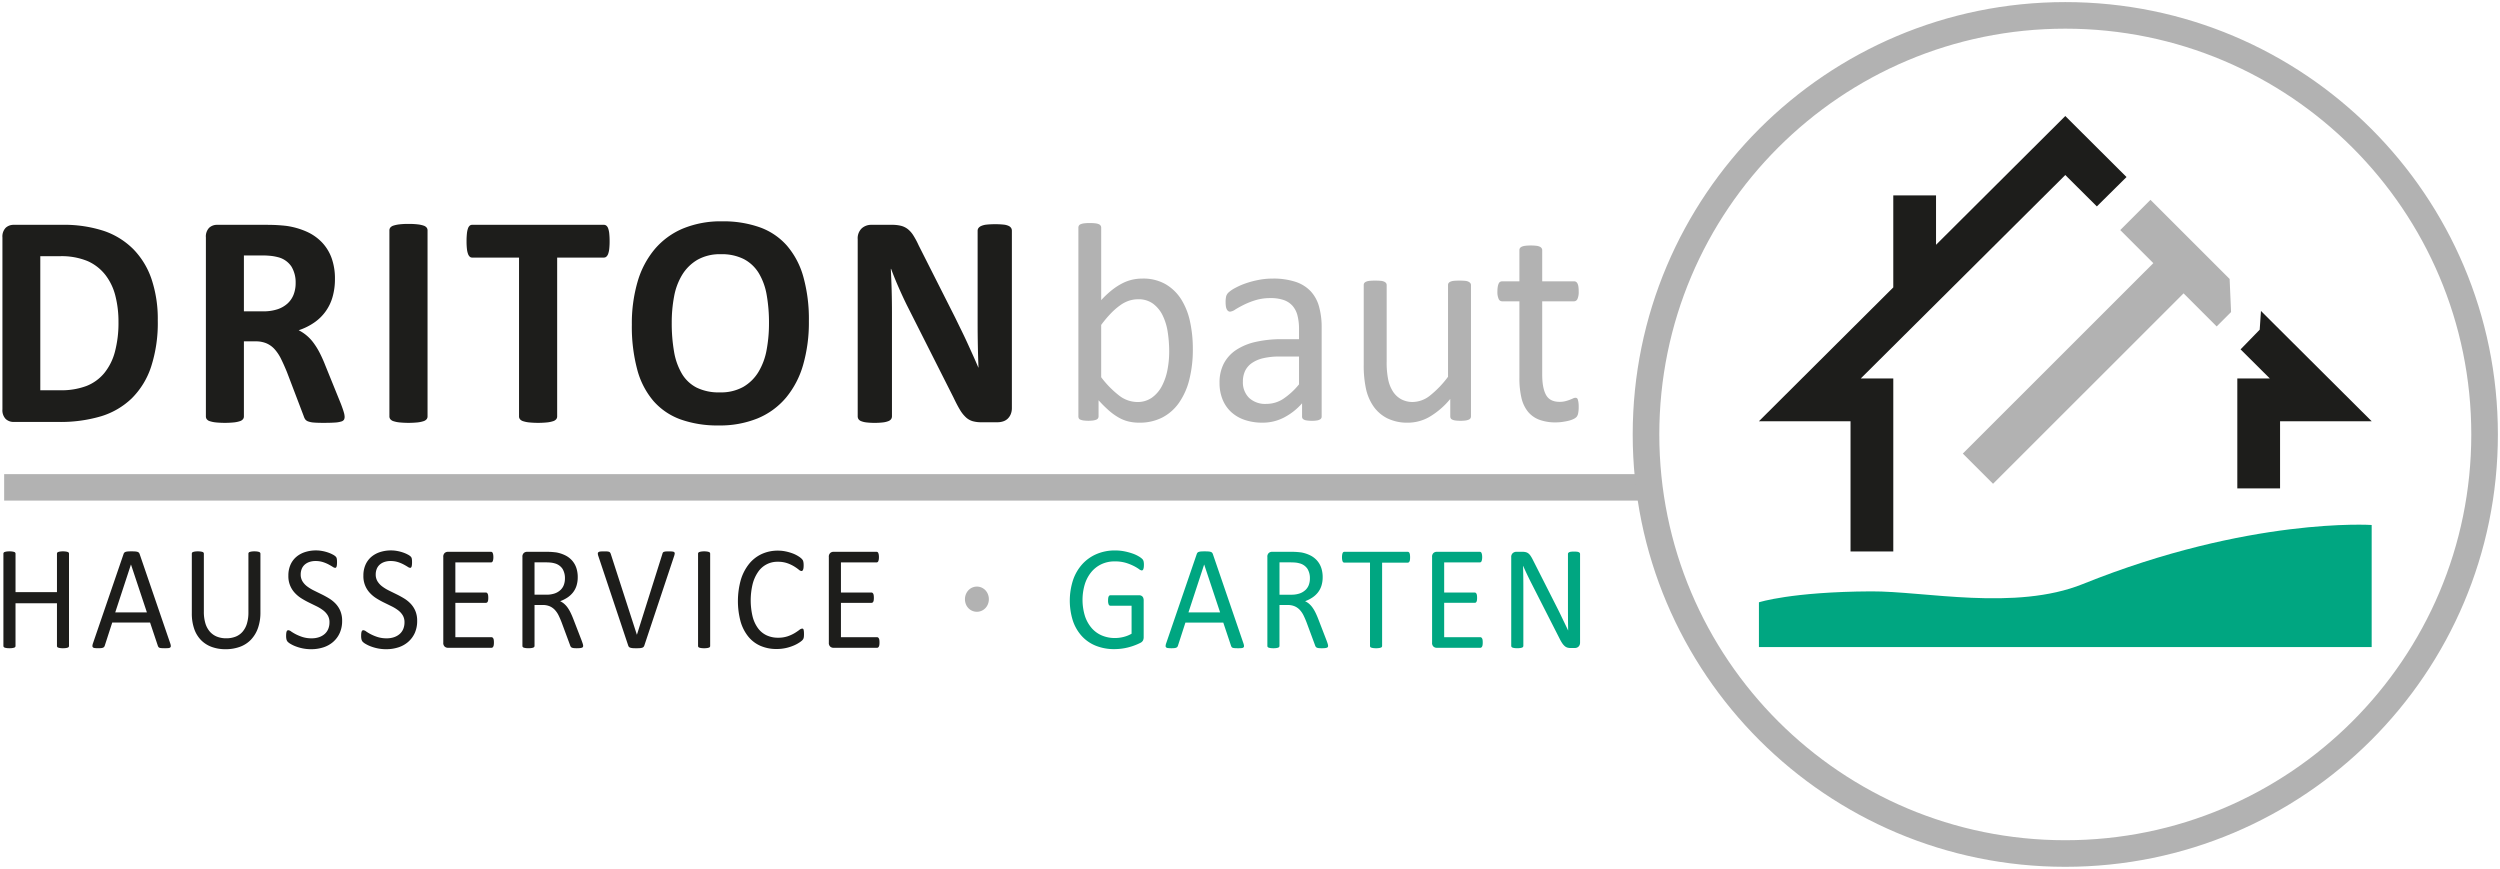 <svg id="icon" xmlns="http://www.w3.org/2000/svg" width="984" height="342" viewBox="0 0 984 342">
  <defs>
    <style>
      .cls-1 {
        fill: #1d1d1b;
      }

      .cls-1, .cls-2, .cls-3 {
        fill-rule: evenodd;
      }

      .cls-2 {
        fill: #b2b2b2;
      }

      .cls-3 {
        fill: #00a681;
      }
    </style>
  </defs>
  <path id="Driton" class="cls-1" d="M397.83,163.02a5.193,5.193,0,0,1-1.223,1.8,4.658,4.658,0,0,1-1.821,1.049,7.126,7.126,0,0,1-2.133.33h-6.37a12.452,12.452,0,0,1-3.441-.42,6.735,6.735,0,0,1-2.674-1.529,13.213,13.213,0,0,1-2.36-3q-1.139-1.889-2.56-4.886L356.933,120.09q-1.593-3.239-3.243-6.986t-2.957-7.284h-0.114q0.226,4.317.341,8.6t0.114,8.843v40.592a1.939,1.939,0,0,1-.313,1.08,2.342,2.342,0,0,1-1.081.809,8.239,8.239,0,0,1-2.076.51,25.462,25.462,0,0,1-3.356.18,24.929,24.929,0,0,1-3.3-.18,7.772,7.772,0,0,1-2.047-.51,2.145,2.145,0,0,1-1.024-.809,2.075,2.075,0,0,1-.285-1.08V94.128a5.4,5.4,0,0,1,1.565-4.227A5.528,5.528,0,0,1,343,88.492h8.02a14.525,14.525,0,0,1,3.64.39A7.353,7.353,0,0,1,357.3,90.17a9.809,9.809,0,0,1,2.19,2.488,32.546,32.546,0,0,1,2.1,3.927l14.334,28.36q1.25,2.579,2.474,5.067t2.361,4.976q1.137,2.49,2.218,4.887t2.1,4.8h0.057q-0.171-4.2-.256-8.754t-0.085-8.694V90.83a1.823,1.823,0,0,1,.341-1.079,2.742,2.742,0,0,1,1.138-.839,7.193,7.193,0,0,1,2.1-.51,30.692,30.692,0,0,1,3.356-.15,29.394,29.394,0,0,1,3.242.15,6.171,6.171,0,0,1,2.02.51,2.346,2.346,0,0,1,1,.839,2.085,2.085,0,0,1,.285,1.079v69.732A6.278,6.278,0,0,1,397.83,163.02Zm-88.5-6.446a29.155,29.155,0,0,1-11.12,8.095,39.266,39.266,0,0,1-15.33,2.788,43.142,43.142,0,0,1-14.987-2.368,25.89,25.89,0,0,1-10.665-7.225,31.439,31.439,0,0,1-6.4-12.352,65.283,65.283,0,0,1-2.133-17.748,58.456,58.456,0,0,1,2.275-16.938,35.138,35.138,0,0,1,6.768-12.8,29.579,29.579,0,0,1,11.121-8.094,39.058,39.058,0,0,1,15.386-2.818,42.886,42.886,0,0,1,14.76,2.338A25.848,25.848,0,0,1,309.7,96.646a31.844,31.844,0,0,1,6.485,12.261,62.018,62.018,0,0,1,2.19,17.478,60.29,60.29,0,0,1-2.276,17.268A35.38,35.38,0,0,1,309.332,156.574ZM301.767,116.1a24.736,24.736,0,0,0-3.1-8.574,15.12,15.12,0,0,0-5.831-5.516,19.138,19.138,0,0,0-9.1-1.949,17.832,17.832,0,0,0-9.215,2.189,17.339,17.339,0,0,0-5.972,5.846,24.934,24.934,0,0,0-3.214,8.544,54.759,54.759,0,0,0-.939,10.343,64.834,64.834,0,0,0,.911,11.422,25.392,25.392,0,0,0,3.071,8.664,14.4,14.4,0,0,0,5.8,5.486,19.774,19.774,0,0,0,9.158,1.889,18.032,18.032,0,0,0,9.214-2.159,16.9,16.9,0,0,0,5.972-5.876,25.549,25.549,0,0,0,3.214-8.664,56.375,56.375,0,0,0,.939-10.522A62.494,62.494,0,0,0,301.767,116.1Zm-62.39-16.188a2.653,2.653,0,0,1-.711,1.109,1.422,1.422,0,0,1-.939.36H219.3v62.536a1.727,1.727,0,0,1-.369,1.08,2.582,2.582,0,0,1-1.223.779,11.374,11.374,0,0,1-2.3.48,36.33,36.33,0,0,1-7.224,0,11.347,11.347,0,0,1-2.3-.48,2.567,2.567,0,0,1-1.223-.779,1.722,1.722,0,0,1-.37-1.08V101.383H185.853a1.388,1.388,0,0,1-.967-0.36,2.808,2.808,0,0,1-.683-1.109,8.4,8.4,0,0,1-.426-1.979,26.042,26.042,0,0,1-.143-2.968,27.528,27.528,0,0,1,.143-3.058A8.476,8.476,0,0,1,184.2,89.9a2.545,2.545,0,0,1,.683-1.079,1.467,1.467,0,0,1,.967-0.33h51.874a1.5,1.5,0,0,1,.939.33,2.418,2.418,0,0,1,.711,1.079,8.622,8.622,0,0,1,.427,2.009,28.053,28.053,0,0,1,.142,3.058,26.539,26.539,0,0,1-.142,2.968A8.545,8.545,0,0,1,239.377,99.914Zm-72.685,65.864a11.338,11.338,0,0,1-2.275.48,36.621,36.621,0,0,1-7.253,0,11.362,11.362,0,0,1-2.3-.48,2.567,2.567,0,0,1-1.223-.779,1.722,1.722,0,0,1-.37-1.08V90.65a1.723,1.723,0,0,1,.37-1.079,2.59,2.59,0,0,1,1.251-.779,12.083,12.083,0,0,1,2.3-.48,29.4,29.4,0,0,1,3.583-.18,30.036,30.036,0,0,1,3.641.18,11.432,11.432,0,0,1,2.275.48,2.588,2.588,0,0,1,1.223.779,1.728,1.728,0,0,1,.369,1.079v73.269a1.727,1.727,0,0,1-.369,1.08A2.572,2.572,0,0,1,166.692,165.778Zm-32.357.12a10.279,10.279,0,0,1-2.5.42q-1.65.118-4.493,0.12-2.389,0-3.811-.12a8.11,8.11,0,0,1-2.247-.45,2.429,2.429,0,0,1-1.166-.839,4.754,4.754,0,0,1-.569-1.23l-6.6-17.328q-1.2-2.937-2.332-5.216a16.716,16.716,0,0,0-2.531-3.807,9.245,9.245,0,0,0-3.214-2.309,10.63,10.63,0,0,0-4.209-.779H96v29.559a1.727,1.727,0,0,1-.37,1.08,2.573,2.573,0,0,1-1.223.779,11.331,11.331,0,0,1-2.275.48,36.614,36.614,0,0,1-7.252,0,11.367,11.367,0,0,1-2.3-.48A2.38,2.38,0,0,1,81.379,165a1.819,1.819,0,0,1-.341-1.08V93.468a4.943,4.943,0,0,1,1.28-3.807,4.506,4.506,0,0,1,3.157-1.169H104.53q2.9,0,4.777.12t3.413,0.3a29.786,29.786,0,0,1,7.992,2.278,19.127,19.127,0,0,1,6.029,4.227,17.734,17.734,0,0,1,3.783,6.175,23.7,23.7,0,0,1,1.308,8.185,25.23,25.23,0,0,1-.939,7.105,18.148,18.148,0,0,1-7.252,10.1,23.783,23.783,0,0,1-6.086,3,16.391,16.391,0,0,1,5.83,4.946,28.19,28.19,0,0,1,2.418,3.9,51.791,51.791,0,0,1,2.218,4.946l6.2,15.29q0.853,2.279,1.138,3.327a6.781,6.781,0,0,1,.284,1.649,2.436,2.436,0,0,1-.228,1.11A1.82,1.82,0,0,1,134.335,165.9ZM114.711,104.92a8.96,8.96,0,0,0-5.4-3.717,19.772,19.772,0,0,0-2.588-.48,34.447,34.447,0,0,0-4.01-.18H96v22h7.621a17.4,17.4,0,0,0,5.575-.809,10.976,10.976,0,0,0,3.981-2.279,9.317,9.317,0,0,0,2.389-3.507,12.434,12.434,0,0,0,.8-4.557A12,12,0,0,0,114.711,104.92ZM51.866,156.784a30.03,30.03,0,0,1-12.03,7.045,56.029,56.029,0,0,1-16.865,2.249H5.4a4.509,4.509,0,0,1-3.157-1.169A4.943,4.943,0,0,1,.958,161.1V93.468a4.943,4.943,0,0,1,1.28-3.807A4.507,4.507,0,0,1,5.4,88.492H24.279A50.293,50.293,0,0,1,40.974,90.92a29.969,29.969,0,0,1,11.547,7.2A31.109,31.109,0,0,1,59.659,109.9,49.316,49.316,0,0,1,62.1,126.145,55.7,55.7,0,0,1,59.46,144.4,31.2,31.2,0,0,1,51.866,156.784ZM45.41,116.432a22.319,22.319,0,0,0-3.925-8.214,18.317,18.317,0,0,0-6.939-5.426,26.858,26.858,0,0,0-11.12-1.949H15.861v52.764h7.793a28.046,28.046,0,0,0,10.352-1.679,17.311,17.311,0,0,0,7.025-5.067,22.28,22.28,0,0,0,4.209-8.424,44.308,44.308,0,0,0,1.394-11.752A40.942,40.942,0,0,0,45.41,116.432Z"/>
  <path id="baut" class="cls-2" d="M619.58,118.593H607.012v28.79q0,5.334,1.5,8.058t5.359,2.724a8.784,8.784,0,0,0,2.231-.258,18.114,18.114,0,0,0,1.741-.544q0.76-.286,1.3-0.545a2.325,2.325,0,0,1,.98-0.258,1.016,1.016,0,0,1,.517.143,0.952,0.952,0,0,1,.38.545,6.9,6.9,0,0,1,.245,1.09,11.236,11.236,0,0,1,.109,1.72,12.635,12.635,0,0,1-.218,2.638,3.029,3.029,0,0,1-.652,1.434,4.227,4.227,0,0,1-1.306.86,10.274,10.274,0,0,1-1.986.66q-1.116.258-2.367,0.43a18.317,18.317,0,0,1-2.5.172,17.977,17.977,0,0,1-6.529-1.061,10.551,10.551,0,0,1-4.462-3.212,13.516,13.516,0,0,1-2.53-5.448,33.7,33.7,0,0,1-.789-7.771V118.593h-6.855a1.468,1.468,0,0,1-1.306-.918,6.714,6.714,0,0,1-.489-2.982,10.416,10.416,0,0,1,.136-1.835,5.448,5.448,0,0,1,.353-1.233,1.42,1.42,0,0,1,.572-0.689,1.574,1.574,0,0,1,.789-0.2h6.8V98.462a1.506,1.506,0,0,1,.191-0.745,1.572,1.572,0,0,1,.707-0.6,4.469,4.469,0,0,1,1.388-.373,17.152,17.152,0,0,1,2.176-.115,17.738,17.738,0,0,1,2.231.115,4.161,4.161,0,0,1,1.36.373,1.8,1.8,0,0,1,.707.6,1.371,1.371,0,0,1,.218.745v12.274H619.58a1.428,1.428,0,0,1,.761.2,1.657,1.657,0,0,1,.572.689,4.094,4.094,0,0,1,.353,1.233,12.936,12.936,0,0,1,.109,1.835,6.7,6.7,0,0,1-.49,2.982A1.465,1.465,0,0,1,619.58,118.593Zm-41.466,46.569a4.664,4.664,0,0,1-1.279.344,13.64,13.64,0,0,1-1.931.115,14.612,14.612,0,0,1-2.041-.115,4.254,4.254,0,0,1-1.251-.344,1.33,1.33,0,0,1-.626-0.544,1.667,1.667,0,0,1-.163-0.775v-6.825a30.852,30.852,0,0,1-8.27,7.112,17.037,17.037,0,0,1-8.27,2.237,17.88,17.88,0,0,1-8.242-1.721,14.666,14.666,0,0,1-5.414-4.674,19.376,19.376,0,0,1-2.965-6.882,43.51,43.51,0,0,1-.9-9.549V112.227a1.467,1.467,0,0,1,.191-0.775,1.657,1.657,0,0,1,.734-0.573,4.316,4.316,0,0,1,1.415-.344q0.868-.085,2.176-0.086t2.176,0.086a4.041,4.041,0,0,1,1.388.344,1.913,1.913,0,0,1,.734.573,1.335,1.335,0,0,1,.218.775v30.052a33.674,33.674,0,0,0,.625,7.255,13.941,13.941,0,0,0,1.9,4.646,8.984,8.984,0,0,0,3.237,2.982,9.442,9.442,0,0,0,4.57,1.061,11.113,11.113,0,0,0,6.719-2.524,39.206,39.206,0,0,0,7.1-7.4V112.227a1.467,1.467,0,0,1,.19-0.775,1.663,1.663,0,0,1,.734-0.573,4.265,4.265,0,0,1,1.388-.344q0.843-.085,2.2-0.086,1.307,0,2.177.086a3.768,3.768,0,0,1,1.36.344,2.241,2.241,0,0,1,.734.573,1.223,1.223,0,0,1,.245.775v51.616a1.481,1.481,0,0,1-.19.775A1.513,1.513,0,0,1,578.114,165.162Zm-59.53.287a10.818,10.818,0,0,1-2.23.172,11.744,11.744,0,0,1-2.258-.172,2.6,2.6,0,0,1-1.224-.516,1.318,1.318,0,0,1-.381-1.032v-5.162a24.3,24.3,0,0,1-7.155,5.62,18.168,18.168,0,0,1-8.351,2.008,21.691,21.691,0,0,1-6.992-1.061,14.892,14.892,0,0,1-5.331-3.069,13.734,13.734,0,0,1-3.428-4.932,17.1,17.1,0,0,1-1.224-6.653,16.075,16.075,0,0,1,1.686-7.57,14.482,14.482,0,0,1,4.843-5.334,23.116,23.116,0,0,1,7.725-3.183,45.624,45.624,0,0,1,10.283-1.061h6.747V129.49a21,21,0,0,0-.6-5.277,9.217,9.217,0,0,0-1.931-3.814,8.267,8.267,0,0,0-3.455-2.294,15.35,15.35,0,0,0-5.223-.774,19.8,19.8,0,0,0-5.958.832A30.773,30.773,0,0,0,489.5,120q-1.988,1-3.319,1.835a4.439,4.439,0,0,1-1.986.832,1.284,1.284,0,0,1-.762-0.23,1.913,1.913,0,0,1-.571-0.688,3.662,3.662,0,0,1-.353-1.176,10.341,10.341,0,0,1-.109-1.577,10.618,10.618,0,0,1,.19-2.265,3.313,3.313,0,0,1,.925-1.577,11.855,11.855,0,0,1,2.53-1.75,27.216,27.216,0,0,1,4.135-1.835,36.094,36.094,0,0,1,5.114-1.376,29.037,29.037,0,0,1,5.6-.545,28,28,0,0,1,8.977,1.262,14.386,14.386,0,0,1,5.985,3.7,14.534,14.534,0,0,1,3.319,6.05,30.834,30.834,0,0,1,1.034,8.431V163.9a1.237,1.237,0,0,1-.436,1.032A2.978,2.978,0,0,1,518.584,165.449Zm-7.29-25.12h-7.672a27.535,27.535,0,0,0-6.42.66,12.847,12.847,0,0,0-4.515,1.95,7.932,7.932,0,0,0-2.639,3.1,9.713,9.713,0,0,0-.843,4.158,8.554,8.554,0,0,0,2.421,6.394,9.244,9.244,0,0,0,6.773,2.38,12.109,12.109,0,0,0,6.556-1.892,28.72,28.72,0,0,0,6.339-5.793V140.329Zm-47.261,18.238a18.264,18.264,0,0,1-6.61,5.792,19.415,19.415,0,0,1-8.977,2.008,18.125,18.125,0,0,1-4.326-.488,15.019,15.019,0,0,1-3.89-1.577,23.635,23.635,0,0,1-3.808-2.753,47.969,47.969,0,0,1-4.026-4.014v6.308a1.468,1.468,0,0,1-.218.8,1.446,1.446,0,0,1-.707.545,5.549,5.549,0,0,1-1.224.315,15.155,15.155,0,0,1-3.727,0,5.543,5.543,0,0,1-1.252-.315,1.155,1.155,0,0,1-.652-0.545,1.848,1.848,0,0,1-.164-0.8V89.624a1.621,1.621,0,0,1,.191-0.8,1.425,1.425,0,0,1,.707-0.573,5.2,5.2,0,0,1,1.387-.344,17.178,17.178,0,0,1,2.177-.115,17.707,17.707,0,0,1,2.23.115,4.817,4.817,0,0,1,1.361.344,1.624,1.624,0,0,1,.707.573,1.479,1.479,0,0,1,.217.8v28.51a37.181,37.181,0,0,1,4.217-3.957,24.9,24.9,0,0,1,4-2.61,17.236,17.236,0,0,1,3.917-1.462,18.076,18.076,0,0,1,4.135-.459,17.584,17.584,0,0,1,9.113,2.237,18.009,18.009,0,0,1,6.148,5.993,27.1,27.1,0,0,1,3.455,8.8,50.553,50.553,0,0,1,1.088,10.668,48.258,48.258,0,0,1-1.387,12.072A27.5,27.5,0,0,1,464.033,158.567Zm-4.41-27.816a22.457,22.457,0,0,0-2-6.595,12.616,12.616,0,0,0-3.777-4.617,9.546,9.546,0,0,0-5.857-1.749,11.785,11.785,0,0,0-3.448.516,12.611,12.611,0,0,0-3.449,1.721,26.1,26.1,0,0,0-3.641,3.1,43.832,43.832,0,0,0-4.023,4.76v20.589a38.035,38.035,0,0,0,7.117,7.255,11.766,11.766,0,0,0,7.062,2.5,9.72,9.72,0,0,0,5.8-1.721,12.946,12.946,0,0,0,3.914-4.559,22.781,22.781,0,0,0,2.189-6.366,37.43,37.43,0,0,0,.685-7.141A50.4,50.4,0,0,0,459.623,130.751Z"/>
  <path id="Hausservice" class="cls-1" d="M345.2,250.8a0.724,0.724,0,0,1,.4.117,1,1,0,0,1,.318.365,1.831,1.831,0,0,1,.194.642,7.19,7.19,0,0,1,.056.978,6.684,6.684,0,0,1-.056.92,2.008,2.008,0,0,1-.194.657,0.975,0.975,0,0,1-.318.379,0.724,0.724,0,0,1-.4.117H328a1.9,1.9,0,0,1-1.2-.453,1.927,1.927,0,0,1-.568-1.591V219.234a1.929,1.929,0,0,1,.568-1.592,1.9,1.9,0,0,1,1.2-.452h17.006a0.722,0.722,0,0,1,.4.117,0.81,0.81,0,0,1,.291.379,3.124,3.124,0,0,1,.18.657,5.811,5.811,0,0,1,.069.978,5.394,5.394,0,0,1-.069.92,2.808,2.808,0,0,1-.18.642,0.808,0.808,0,0,1-.291.365,0.722,0.722,0,0,1-.4.117H330.994v11.854h12.021a0.671,0.671,0,0,1,.4.131,1.066,1.066,0,0,1,.3.365,1.949,1.949,0,0,1,.18.643,7.266,7.266,0,0,1,.056.963,6.334,6.334,0,0,1-.056.905,1.9,1.9,0,0,1-.18.614,0.751,0.751,0,0,1-.706.437H330.994V250.8H345.2Zm-28.877.263a2.084,2.084,0,0,1-.18.467,2.547,2.547,0,0,1-.387.5,8.025,8.025,0,0,1-1.164.891,13.612,13.612,0,0,1-2.2,1.167,17.59,17.59,0,0,1-3.019.964,16.515,16.515,0,0,1-3.725.394,15.614,15.614,0,0,1-6.3-1.226,12.761,12.761,0,0,1-4.791-3.621,16.756,16.756,0,0,1-3.047-5.912,31.2,31.2,0,0,1,.083-16.482,18.5,18.5,0,0,1,3.227-6.233,13.857,13.857,0,0,1,4.972-3.9,15.05,15.05,0,0,1,6.412-1.343,14.759,14.759,0,0,1,3.019.306,18.674,18.674,0,0,1,2.714.774,12.022,12.022,0,0,1,2.216,1.08,7.5,7.5,0,0,1,1.343,1.008,3.316,3.316,0,0,1,.485.6,2.037,2.037,0,0,1,.18.482,5.069,5.069,0,0,1,.111.657,8.394,8.394,0,0,1,.041.905,7.556,7.556,0,0,1-.055.993,2.982,2.982,0,0,1-.167.686,1.041,1.041,0,0,1-.265.408,0.555,0.555,0,0,1-.376.132,2.029,2.029,0,0,1-1.086-.569,17.613,17.613,0,0,0-1.8-1.256,14.166,14.166,0,0,0-2.673-1.255,11.109,11.109,0,0,0-3.773-.57,9.116,9.116,0,0,0-7.714,3.971,14.921,14.921,0,0,0-2.158,4.774,27.561,27.561,0,0,0-.028,12.788,13.479,13.479,0,0,0,2.117,4.613,8.912,8.912,0,0,0,3.383,2.8,10.475,10.475,0,0,0,4.539.949,11.443,11.443,0,0,0,3.745-.555,14.178,14.178,0,0,0,2.728-1.24,21.45,21.45,0,0,0,1.852-1.241,2.164,2.164,0,0,1,1.142-.555,0.527,0.527,0,0,1,.557.423,3.253,3.253,0,0,1,.125.686q0.042,0.438.042,1.11c0,0.311-.01.584-0.028,0.817A3.5,3.5,0,0,1,316.326,251.059Zm-37.3,3.839a4.056,4.056,0,0,1-.734.175,8.977,8.977,0,0,1-2.285,0,4.059,4.059,0,0,1-.748-0.175,0.667,0.667,0,0,1-.5-0.686V217.949a0.688,0.688,0,0,1,.124-0.409,0.826,0.826,0,0,1,.416-0.277,4.358,4.358,0,0,1,.748-0.175,7,7,0,0,1,1.094-.073,7.443,7.443,0,0,1,1.149.073,3.973,3.973,0,0,1,.734.175,0.739,0.739,0,0,1,.388.277,0.748,0.748,0,0,1,.111.409v36.263A0.67,0.67,0,0,1,279.029,254.9ZM265.289,219L253.6,254.1a1.434,1.434,0,0,1-.305.526,1.3,1.3,0,0,1-.54.321,3.827,3.827,0,0,1-.886.16c-0.361.03-.808,0.044-1.344,0.044q-0.609,0-1.066-.014a5.88,5.88,0,0,1-.79-0.073,4.781,4.781,0,0,1-.567-0.132,1.4,1.4,0,0,1-.4-0.19,0.9,0.9,0,0,1-.263-0.277,2.118,2.118,0,0,1-.18-0.394l-11.716-35.095a3.724,3.724,0,0,1-.236-1.037,0.693,0.693,0,0,1,.236-0.6,1.527,1.527,0,0,1,.8-0.263q0.554-.059,1.5-0.058,0.775,0,1.233.043a2.227,2.227,0,0,1,.706.161,0.877,0.877,0,0,1,.374.307,2.507,2.507,0,0,1,.236.481l10.276,31.8h0.027l10-31.737a2.4,2.4,0,0,1,.194-0.526,0.75,0.75,0,0,1,.388-0.321,2.68,2.68,0,0,1,.776-0.161q0.5-.043,1.329-0.043a9.8,9.8,0,0,1,1.357.073,1.108,1.108,0,0,1,.679.277,0.752,0.752,0,0,1,.138.6A4.9,4.9,0,0,1,265.289,219Zm-36.2,35.913a2.984,2.984,0,0,1-.775.175,11.982,11.982,0,0,1-1.33.058,9.623,9.623,0,0,1-1.177-.058,2.453,2.453,0,0,1-.734-0.19,1.015,1.015,0,0,1-.429-0.365,2.338,2.338,0,0,1-.263-0.584l-3.3-8.905q-0.582-1.518-1.2-2.788a8.994,8.994,0,0,0-1.482-2.19,6.1,6.1,0,0,0-2.022-1.431,6.943,6.943,0,0,0-2.8-.511H210.39v16.088a0.682,0.682,0,0,1-.125.409,0.829,0.829,0,0,1-.387.277,3.712,3.712,0,0,1-.72.175,9.087,9.087,0,0,1-2.3,0,4.035,4.035,0,0,1-.734-0.175,0.74,0.74,0,0,1-.388-0.277,0.748,0.748,0,0,1-.111-0.409V219.234a1.929,1.929,0,0,1,.568-1.592,1.9,1.9,0,0,1,1.205-.452h7.617q1.356,0,2.257.073t1.62,0.16a13.263,13.263,0,0,1,3.67,1.2,8.772,8.772,0,0,1,2.673,2.073,8.482,8.482,0,0,1,1.621,2.876,11.266,11.266,0,0,1,.54,3.577,11.072,11.072,0,0,1-.485,3.4,8.341,8.341,0,0,1-1.4,2.656,9.387,9.387,0,0,1-2.188,2,13.688,13.688,0,0,1-2.853,1.431,6.722,6.722,0,0,1,1.607,1.037,8.535,8.535,0,0,1,1.343,1.5,14.088,14.088,0,0,1,1.177,2.015q0.553,1.139,1.108,2.569l3.213,8.321q0.389,1.052.5,1.475a2.844,2.844,0,0,1,.111.657,0.936,0.936,0,0,1-.084.409A0.654,0.654,0,0,1,229.086,254.913Zm-8.5-22.672a5.239,5.239,0,0,0,1.343-2.029,7.313,7.313,0,0,0,.43-2.54,7.039,7.039,0,0,0-.942-3.752,5.324,5.324,0,0,0-3.158-2.2,8.628,8.628,0,0,0-1.565-.292q-0.871-.087-2.285-0.087H210.39v12.73h4.653a9.843,9.843,0,0,0,3.255-.482A6.344,6.344,0,0,0,220.583,232.241Zm-26.426,22.234a0.975,0.975,0,0,1-.318.379,0.722,0.722,0,0,1-.4.117h-17.2a1.9,1.9,0,0,1-1.2-.453,1.927,1.927,0,0,1-.568-1.591V219.234a1.929,1.929,0,0,1,.568-1.592,1.9,1.9,0,0,1,1.2-.452h17.006a0.722,0.722,0,0,1,.4.117,0.81,0.81,0,0,1,.291.379,3.124,3.124,0,0,1,.18.657,5.811,5.811,0,0,1,.069.978,5.394,5.394,0,0,1-.069.92,2.808,2.808,0,0,1-.18.642,0.808,0.808,0,0,1-.291.365,0.722,0.722,0,0,1-.4.117H179.228v11.854h12.021a0.671,0.671,0,0,1,.4.131,1.066,1.066,0,0,1,.3.365,1.949,1.949,0,0,1,.18.643,7.266,7.266,0,0,1,.056.963,6.334,6.334,0,0,1-.056.905,1.9,1.9,0,0,1-.18.614,0.751,0.751,0,0,1-.706.437H179.228V250.8h14.209a0.722,0.722,0,0,1,.4.117,1,1,0,0,1,.318.365,1.831,1.831,0,0,1,.194.642,7.19,7.19,0,0,1,.056.978,6.684,6.684,0,0,1-.056.92A2.008,2.008,0,0,1,194.157,254.475Zm-33.474-1.854a11.012,11.012,0,0,1-3.878,2.175,15.382,15.382,0,0,1-4.806.73,16.321,16.321,0,0,1-3.337-.321,17.585,17.585,0,0,1-2.743-.789,12.855,12.855,0,0,1-2.021-.963,5.379,5.379,0,0,1-1.136-.847,2.166,2.166,0,0,1-.471-0.89,5.5,5.5,0,0,1-.152-1.446,8.444,8.444,0,0,1,.055-1.065,2.72,2.72,0,0,1,.166-0.687,0.758,0.758,0,0,1,.277-0.365,0.727,0.727,0,0,1,.388-0.1,2.2,2.2,0,0,1,1.094.5,17,17,0,0,0,1.814,1.08,17.27,17.27,0,0,0,2.673,1.1,11.637,11.637,0,0,0,3.615.511,8.774,8.774,0,0,0,2.839-.438,6.587,6.587,0,0,0,2.216-1.241,5.334,5.334,0,0,0,1.426-1.971,6.7,6.7,0,0,0,.5-2.657,5.18,5.18,0,0,0-.693-2.744,7.177,7.177,0,0,0-1.828-2,15.849,15.849,0,0,0-2.59-1.577q-1.453-.716-2.977-1.46a31.568,31.568,0,0,1-2.964-1.65,12.682,12.682,0,0,1-2.576-2.131,9.519,9.519,0,0,1-2.548-6.832,10.358,10.358,0,0,1,.817-4.219,8.672,8.672,0,0,1,2.271-3.11,9.995,9.995,0,0,1,3.463-1.912,13.854,13.854,0,0,1,4.334-.657,13.373,13.373,0,0,1,2.4.219,15.714,15.714,0,0,1,2.272.584,12.465,12.465,0,0,1,1.9.817,4.945,4.945,0,0,1,1.094.73,2.26,2.26,0,0,1,.346.438,1.752,1.752,0,0,1,.139.409,4.632,4.632,0,0,1,.083.6q0.027,0.349.027,0.905a9.251,9.251,0,0,1-.041.934,3.721,3.721,0,0,1-.125.686,0.85,0.85,0,0,1-.235.409,0.514,0.514,0,0,1-.346.131,2.167,2.167,0,0,1-.956-0.408q-0.651-.41-1.593-0.92a13.654,13.654,0,0,0-2.229-.934,9.254,9.254,0,0,0-2.9-.424,7.28,7.28,0,0,0-2.6.424,5.284,5.284,0,0,0-1.829,1.124,4.478,4.478,0,0,0-1.08,1.664,5.792,5.792,0,0,0-.36,2.044,5.122,5.122,0,0,0,.693,2.715,7.285,7.285,0,0,0,1.842,2.015,16.212,16.212,0,0,0,2.617,1.606q1.468,0.729,2.991,1.474t2.992,1.635a12.624,12.624,0,0,1,2.617,2.1,9.617,9.617,0,0,1,1.856,2.862,9.848,9.848,0,0,1,.706,3.9,11.47,11.47,0,0,1-.927,4.73A10.118,10.118,0,0,1,160.683,252.621Zm-29.528,0a11.012,11.012,0,0,1-3.878,2.175,15.377,15.377,0,0,1-4.806.73,16.328,16.328,0,0,1-3.337-.321,17.539,17.539,0,0,1-2.742-.789,12.827,12.827,0,0,1-2.022-.963,5.379,5.379,0,0,1-1.136-.847,2.189,2.189,0,0,1-.471-0.89,5.5,5.5,0,0,1-.152-1.446,8.444,8.444,0,0,1,.055-1.065,2.72,2.72,0,0,1,.166-0.687,0.764,0.764,0,0,1,.277-0.365,0.727,0.727,0,0,1,.388-0.1,2.2,2.2,0,0,1,1.094.5,16.922,16.922,0,0,0,1.815,1.08,17.214,17.214,0,0,0,2.672,1.1,11.637,11.637,0,0,0,3.615.511,8.774,8.774,0,0,0,2.839-.438,6.587,6.587,0,0,0,2.216-1.241,5.334,5.334,0,0,0,1.426-1.971,6.7,6.7,0,0,0,.5-2.657,5.18,5.18,0,0,0-.693-2.744,7.177,7.177,0,0,0-1.828-2,15.881,15.881,0,0,0-2.589-1.577q-1.455-.716-2.978-1.46a31.568,31.568,0,0,1-2.964-1.65,12.682,12.682,0,0,1-2.576-2.131,9.519,9.519,0,0,1-2.548-6.832,10.358,10.358,0,0,1,.817-4.219,8.662,8.662,0,0,1,2.272-3.11,9.981,9.981,0,0,1,3.462-1.912,13.856,13.856,0,0,1,4.335-.657,13.39,13.39,0,0,1,2.4.219,15.7,15.7,0,0,1,2.271.584,12.465,12.465,0,0,1,1.9.817,4.945,4.945,0,0,1,1.094.73,2.26,2.26,0,0,1,.346.438,1.707,1.707,0,0,1,.139.409,4.464,4.464,0,0,1,.083.6c0.018,0.233.028,0.535,0.028,0.905a9.228,9.228,0,0,1-.042.934,3.721,3.721,0,0,1-.125.686,0.85,0.85,0,0,1-.235.409,0.514,0.514,0,0,1-.346.131,2.167,2.167,0,0,1-.956-0.408q-0.651-.41-1.592-0.92a13.667,13.667,0,0,0-2.23-.934,9.254,9.254,0,0,0-2.9-.424,7.28,7.28,0,0,0-2.6.424,5.28,5.28,0,0,0-1.828,1.124,4.468,4.468,0,0,0-1.081,1.664,5.792,5.792,0,0,0-.36,2.044,5.122,5.122,0,0,0,.693,2.715,7.285,7.285,0,0,0,1.842,2.015A16.212,16.212,0,0,0,123.5,232.4q1.468,0.729,2.992,1.474t2.991,1.635a12.63,12.63,0,0,1,2.618,2.1,9.614,9.614,0,0,1,1.855,2.862,9.847,9.847,0,0,1,.707,3.9,11.47,11.47,0,0,1-.928,4.73A10.118,10.118,0,0,1,131.155,252.621Zm-32.339-.891a11.431,11.431,0,0,1-4.321,2.832,16.27,16.27,0,0,1-5.789.964,15.42,15.42,0,0,1-5.4-.905,11.335,11.335,0,0,1-4.182-2.672,11.782,11.782,0,0,1-2.687-4.423,18.317,18.317,0,0,1-.942-6.132V217.949a0.748,0.748,0,0,1,.111-0.409,0.737,0.737,0,0,1,.388-0.277,3.971,3.971,0,0,1,.72-0.175,7.4,7.4,0,0,1,1.163-.073,7.51,7.51,0,0,1,1.136.073,3.635,3.635,0,0,1,.734.175,0.738,0.738,0,0,1,.374.277,0.751,0.751,0,0,1,.111.409v22.832a15.461,15.461,0,0,0,.609,4.584,8.773,8.773,0,0,0,1.759,3.256,7.319,7.319,0,0,0,2.77,1.956,9.617,9.617,0,0,0,3.642.657,9.958,9.958,0,0,0,3.7-.643,7.008,7.008,0,0,0,2.742-1.927,8.749,8.749,0,0,0,1.717-3.182,14.87,14.87,0,0,0,.6-4.438V217.949a0.748,0.748,0,0,1,.111-0.409,0.737,0.737,0,0,1,.388-0.277A3.965,3.965,0,0,1,99,217.088a7.448,7.448,0,0,1,1.149-.073,7.236,7.236,0,0,1,1.122.073,3.622,3.622,0,0,1,.72.175,0.825,0.825,0,0,1,.388.277,0.688,0.688,0,0,1,.125.409v23.066a18.362,18.362,0,0,1-.956,6.146A12.684,12.684,0,0,1,98.816,251.73Zm-32.533,3.358a12.7,12.7,0,0,1-1.371.058q-0.859,0-1.371-.044a2.948,2.948,0,0,1-.776-0.146,0.821,0.821,0,0,1-.388-0.277,2.29,2.29,0,0,1-.235-0.438l-3.075-9.2h-14.9l-2.936,9.08a1.573,1.573,0,0,1-.222.453,1.085,1.085,0,0,1-.4.321,2.348,2.348,0,0,1-.748.19,10.953,10.953,0,0,1-1.26.058,9.592,9.592,0,0,1-1.316-.073,1.286,1.286,0,0,1-.72-0.277,0.762,0.762,0,0,1-.194-0.6,3.758,3.758,0,0,1,.235-1.036l12.021-35.095a1.551,1.551,0,0,1,.291-0.526,1.192,1.192,0,0,1,.526-0.321,3.82,3.82,0,0,1,.886-0.161q0.54-.043,1.371-0.043,0.886,0,1.468.043a4.179,4.179,0,0,1,.942.161,1.229,1.229,0,0,1,.554.336,1.59,1.59,0,0,1,.3.54l12.021,35.1a3.8,3.8,0,0,1,.235,1.036,0.738,0.738,0,0,1-.208.6A1.3,1.3,0,0,1,66.283,255.088ZM51.561,222.212H51.533l-6.177,18.832H57.821ZM26.659,254.9a4.058,4.058,0,0,1-.734.175,7.229,7.229,0,0,1-1.122.073,7.393,7.393,0,0,1-1.163-.073,4.058,4.058,0,0,1-.72-0.175,0.669,0.669,0,0,1-.5-0.686V237.453H6.107v16.759a0.67,0.67,0,0,1-.5.686,4.059,4.059,0,0,1-.734.175,7.453,7.453,0,0,1-1.149.073,7.505,7.505,0,0,1-1.136-.073,4.041,4.041,0,0,1-.748-0.175,0.743,0.743,0,0,1-.388-0.277,0.748,0.748,0,0,1-.111-0.409V217.949a0.748,0.748,0,0,1,.111-0.409,0.738,0.738,0,0,1,.388-0.277,3.961,3.961,0,0,1,.748-0.175,7.505,7.505,0,0,1,1.136-.073,7.453,7.453,0,0,1,1.149.073,3.976,3.976,0,0,1,.734.175A0.741,0.741,0,0,1,6,217.54a0.751,0.751,0,0,1,.111.409v15.124H22.421V217.949a0.747,0.747,0,0,1,.111-0.409,0.737,0.737,0,0,1,.388-0.277,3.972,3.972,0,0,1,.72-0.175,7.393,7.393,0,0,1,1.163-.073,7.229,7.229,0,0,1,1.122.073,3.975,3.975,0,0,1,.734.175,0.74,0.74,0,0,1,.388.277,0.751,0.751,0,0,1,.111.409v36.263A0.67,0.67,0,0,1,26.659,254.9Z"/>
  <path id="_" data-name=" • " class="cls-2" d="M388.849,233.9a4.942,4.942,0,0,0-1-1.58,4.659,4.659,0,0,0-1.506-1.056,4.575,4.575,0,0,0-3.665,0,4.584,4.584,0,0,0-1.507,1.064,5.054,5.054,0,0,0-1,1.58,5.134,5.134,0,0,0-.364,1.947,5.288,5.288,0,0,0,.356,1.932,4.812,4.812,0,0,0,1,1.587,4.62,4.62,0,0,0,5.178,1.041,4.746,4.746,0,0,0,1.506-1.056,4.834,4.834,0,0,0,1.009-1.588A5.328,5.328,0,0,0,388.849,233.9Z"/>
  <path id="_Garten" data-name=" Garten" class="cls-3" d="M621.727,253.891a1.945,1.945,0,0,1-.487.671,1.871,1.871,0,0,1-.673.38,2.511,2.511,0,0,1-.745.117h-1.576a4.737,4.737,0,0,1-1.3-.161,2.866,2.866,0,0,1-1.06-.584,5.778,5.778,0,0,1-1-1.153,15.477,15.477,0,0,1-1.064-1.869L602.883,229.8q-0.858-1.665-1.729-3.489t-1.621-3.548h-0.056q0.056,2.1.084,4.292t0.027,4.351v22.8a0.712,0.712,0,0,1-.511.686,4.1,4.1,0,0,1-.731.175,9.166,9.166,0,0,1-2.309,0,3.68,3.68,0,0,1-.716-0.175,0.722,0.722,0,0,1-.5-0.686V219.35a2,2,0,0,1,.629-1.664,2.167,2.167,0,0,1,1.372-.5h2.345a5.59,5.59,0,0,1,1.386.146,2.819,2.819,0,0,1,1,.482,4.054,4.054,0,0,1,.857.934,12.822,12.822,0,0,1,.87,1.5l8.406,16.585q0.775,1.518,1.5,2.963t1.392,2.847q0.669,1.4,1.325,2.759t1.3,2.73h0.028q-0.055-2.307-.069-4.8t-0.014-4.8v-20.5a0.672,0.672,0,0,1,.117-0.379,0.946,0.946,0,0,1,.394-0.307,2.5,2.5,0,0,1,.731-0.189,9.6,9.6,0,0,1,1.184-.059,9.075,9.075,0,0,1,1.11.059,2.342,2.342,0,0,1,.731.189,0.961,0.961,0,0,1,.38.307,0.672,0.672,0,0,1,.117.379V252.9A2.388,2.388,0,0,1,621.727,253.891Zm-38.371.584a0.985,0.985,0,0,1-.319.379,0.722,0.722,0,0,1-.4.117h-17.2a1.9,1.9,0,0,1-1.2-.453,1.927,1.927,0,0,1-.568-1.591V219.234a1.929,1.929,0,0,1,.568-1.592,1.9,1.9,0,0,1,1.2-.452h17.007a0.721,0.721,0,0,1,.4.117,0.81,0.81,0,0,1,.291.379,3.065,3.065,0,0,1,.18.657,5.811,5.811,0,0,1,.069.978,5.394,5.394,0,0,1-.069.92,2.758,2.758,0,0,1-.18.642,0.808,0.808,0,0,1-.291.365,0.721,0.721,0,0,1-.4.117H568.426v11.854h12.021a0.669,0.669,0,0,1,.4.131,1.08,1.08,0,0,1,.3.365,1.974,1.974,0,0,1,.18.643,7.456,7.456,0,0,1,.055.963,6.5,6.5,0,0,1-.055.905,1.925,1.925,0,0,1-.18.614,0.809,0.809,0,0,1-.3.335,0.791,0.791,0,0,1-.4.1H568.426V250.8h14.209a0.722,0.722,0,0,1,.4.117,1.01,1.01,0,0,1,.319.365,1.853,1.853,0,0,1,.193.642,7.19,7.19,0,0,1,.056.978,6.684,6.684,0,0,1-.056.92A2.033,2.033,0,0,1,583.356,254.475Zm-28.573-33.5a0.906,0.906,0,0,1-.3.365,0.724,0.724,0,0,1-.4.117H544v32.759a0.67,0.67,0,0,1-.5.686,4.035,4.035,0,0,1-.734.175,8.977,8.977,0,0,1-2.285,0,4.059,4.059,0,0,1-.748-0.175,0.67,0.67,0,0,1-.5-0.686V221.453H529.149a0.722,0.722,0,0,1-.4-0.117,0.819,0.819,0,0,1-.291-0.365,2.764,2.764,0,0,1-.18-0.657,5.866,5.866,0,0,1-.069-0.964,6.154,6.154,0,0,1,.069-0.978,3.069,3.069,0,0,1,.18-0.686,0.81,0.81,0,0,1,.291-0.379,0.722,0.722,0,0,1,.4-0.117h24.928a0.724,0.724,0,0,1,.4.117,0.89,0.89,0,0,1,.3.379,2.3,2.3,0,0,1,.18.686,7.619,7.619,0,0,1,.056.978,7.26,7.26,0,0,1-.056.964A2.087,2.087,0,0,1,554.783,220.971Zm-32.477,33.942a2.993,2.993,0,0,1-.776.175,11.949,11.949,0,0,1-1.329.058,9.63,9.63,0,0,1-1.178-.058,2.469,2.469,0,0,1-.734-0.19,1.021,1.021,0,0,1-.429-0.365,2.375,2.375,0,0,1-.263-0.584l-3.3-8.905q-0.582-1.518-1.205-2.788a8.965,8.965,0,0,0-1.482-2.19,6.082,6.082,0,0,0-2.022-1.431,6.938,6.938,0,0,0-2.8-.511h-3.186v16.088a0.688,0.688,0,0,1-.124.409,0.832,0.832,0,0,1-.388.277,3.694,3.694,0,0,1-.72.175,9.087,9.087,0,0,1-2.3,0,4.035,4.035,0,0,1-.734-0.175,0.67,0.67,0,0,1-.5-0.686V219.234a1.929,1.929,0,0,1,.568-1.592,1.9,1.9,0,0,1,1.2-.452h7.617q1.357,0,2.257.073t1.621,0.16a13.263,13.263,0,0,1,3.67,1.2,8.784,8.784,0,0,1,2.673,2.073,8.479,8.479,0,0,1,1.62,2.876,11.266,11.266,0,0,1,.54,3.577,11.072,11.072,0,0,1-.485,3.4,8.359,8.359,0,0,1-1.4,2.656,9.392,9.392,0,0,1-2.189,2,13.7,13.7,0,0,1-2.852,1.431,6.716,6.716,0,0,1,1.606,1.037,8.535,8.535,0,0,1,1.343,1.5,14.184,14.184,0,0,1,1.178,2.015q0.553,1.139,1.108,2.569l3.213,8.321q0.387,1.052.5,1.475a2.79,2.79,0,0,1,.111.657,0.951,0.951,0,0,1-.083.409A0.662,0.662,0,0,1,522.306,254.913Zm-8.5-22.672a5.241,5.241,0,0,0,1.344-2.029,7.313,7.313,0,0,0,.429-2.54,7.039,7.039,0,0,0-.942-3.752,5.321,5.321,0,0,0-3.157-2.2,8.661,8.661,0,0,0-1.565-.292q-0.873-.087-2.285-0.087h-4.017v12.73h4.654a9.841,9.841,0,0,0,3.254-.482A6.344,6.344,0,0,0,513.8,232.241Zm-25.109,22.847a12.709,12.709,0,0,1-1.372.058q-0.858,0-1.371-.044a2.941,2.941,0,0,1-.775-0.146,0.82,0.82,0,0,1-.388-0.277,2.269,2.269,0,0,1-.235-0.438l-3.075-9.2h-14.9l-2.937,9.08a1.567,1.567,0,0,1-.221.453,1.084,1.084,0,0,1-.4.321,2.343,2.343,0,0,1-.748.19,10.941,10.941,0,0,1-1.26.058,9.575,9.575,0,0,1-1.315-.073,1.291,1.291,0,0,1-.721-0.277,0.766,0.766,0,0,1-.194-0.6,3.8,3.8,0,0,1,.236-1.036l12.021-35.095a1.53,1.53,0,0,1,.291-0.526,1.192,1.192,0,0,1,.526-0.321,3.822,3.822,0,0,1,.886-0.161q0.54-.043,1.371-0.043,0.887,0,1.468.043a4.178,4.178,0,0,1,.942.161,1.226,1.226,0,0,1,.554.336,1.589,1.589,0,0,1,.305.54l12.021,35.1a3.792,3.792,0,0,1,.235,1.036,0.74,0.74,0,0,1-.207.6A1.3,1.3,0,0,1,488.693,255.088Zm-14.722-32.876h-0.028l-6.176,18.832h12.464Zm-23.961,1.8a0.84,0.84,0,0,1-.277.394,0.612,0.612,0,0,1-.36.117,2.444,2.444,0,0,1-1.108-.554,17.242,17.242,0,0,0-2.077-1.227,18.977,18.977,0,0,0-3.116-1.226,14.81,14.81,0,0,0-4.307-.555,12.059,12.059,0,0,0-5.318,1.139,11.544,11.544,0,0,0-3.989,3.153,14.339,14.339,0,0,0-2.506,4.789,21.612,21.612,0,0,0,.083,12.438,13.86,13.86,0,0,0,2.645,4.73,11.007,11.007,0,0,0,4.03,2.919,13.021,13.021,0,0,0,5.138.993,13.919,13.919,0,0,0,3.365-.423,12.214,12.214,0,0,0,3.172-1.27V238.416h-8.31a0.753,0.753,0,0,1-.706-0.5,3.815,3.815,0,0,1-.235-1.548,6.955,6.955,0,0,1,.055-0.949,2.107,2.107,0,0,1,.18-0.642,0.962,0.962,0,0,1,.291-0.365,0.711,0.711,0,0,1,.415-0.117h11.384a1.718,1.718,0,0,1,.61.117,1.7,1.7,0,0,1,.554.351,1.531,1.531,0,0,1,.387.642,2.889,2.889,0,0,1,.139.934v14.394a3.183,3.183,0,0,1-.249,1.314,2.22,2.22,0,0,1-1.053.978,20.56,20.56,0,0,1-2.077.92,23.359,23.359,0,0,1-2.632.847,22.158,22.158,0,0,1-5.484.7,19.2,19.2,0,0,1-7.423-1.358,15.1,15.1,0,0,1-5.526-3.869,17.109,17.109,0,0,1-3.448-6.014,26.353,26.353,0,0,1,.1-15.971,18,18,0,0,1,3.628-6.219,16.185,16.185,0,0,1,5.623-3.986,18.168,18.168,0,0,1,7.271-1.416,18.653,18.653,0,0,1,3.85.38,23.616,23.616,0,0,1,3.2.89,12.637,12.637,0,0,1,2.354,1.11,7.257,7.257,0,0,1,1.316.978,2.068,2.068,0,0,1,.5.876,5.656,5.656,0,0,1,.138,1.43,7.814,7.814,0,0,1-.055.979A2.975,2.975,0,0,1,450.01,224.007Z"/>
  <path id="Haus" class="cls-1" d="M825.32,81.245L812.9,68.893l-80.515,80.084H745.2v68.071H728.369V165.8H692.313l52.883-52.68V76.9h16.826V96.353L812.9,45.669l24.1,24.012Zm56.568,56.265,11.529,11.467h-12.81v43.245h16.826V165.8H933.49l-43.571-43.4-0.5,7.366Z"/>
  <path id="Hammer" class="cls-2" d="M859.45,115.466l-74.989,74.949-11.9-11.891,74.989-74.95L834.521,90.549l11.9-11.892L877.58,109.8l0.567,13.024-5.666,5.663Z"/>
  <path id="Grund" class="cls-3" d="M692.313,237.069s12.634-4.146,44.164-4.306c20.95-.107,56.767,7.809,83.286-2.87,65.7-26.459,113.727-23.256,113.727-23.256v48.051H692.313V237.069Z"/>
  <path id="Unterstrich" class="cls-2" d="M1.634,186.616H647.443v10.411H1.634V186.616Z"/>
  <path id="Ring" class="cls-2" d="M812.9,341.178c-94.035,0-170.266-76.191-170.266-170.178S718.866,0.822,812.9.822,983.167,77.013,983.167,171,906.937,341.178,812.9,341.178Zm0-329.891c-88.252,0-159.795,71.506-159.795,159.713S724.649,330.713,812.9,330.713,972.7,259.207,972.7,171,901.154,11.287,812.9,11.287Z"/>
</svg>
